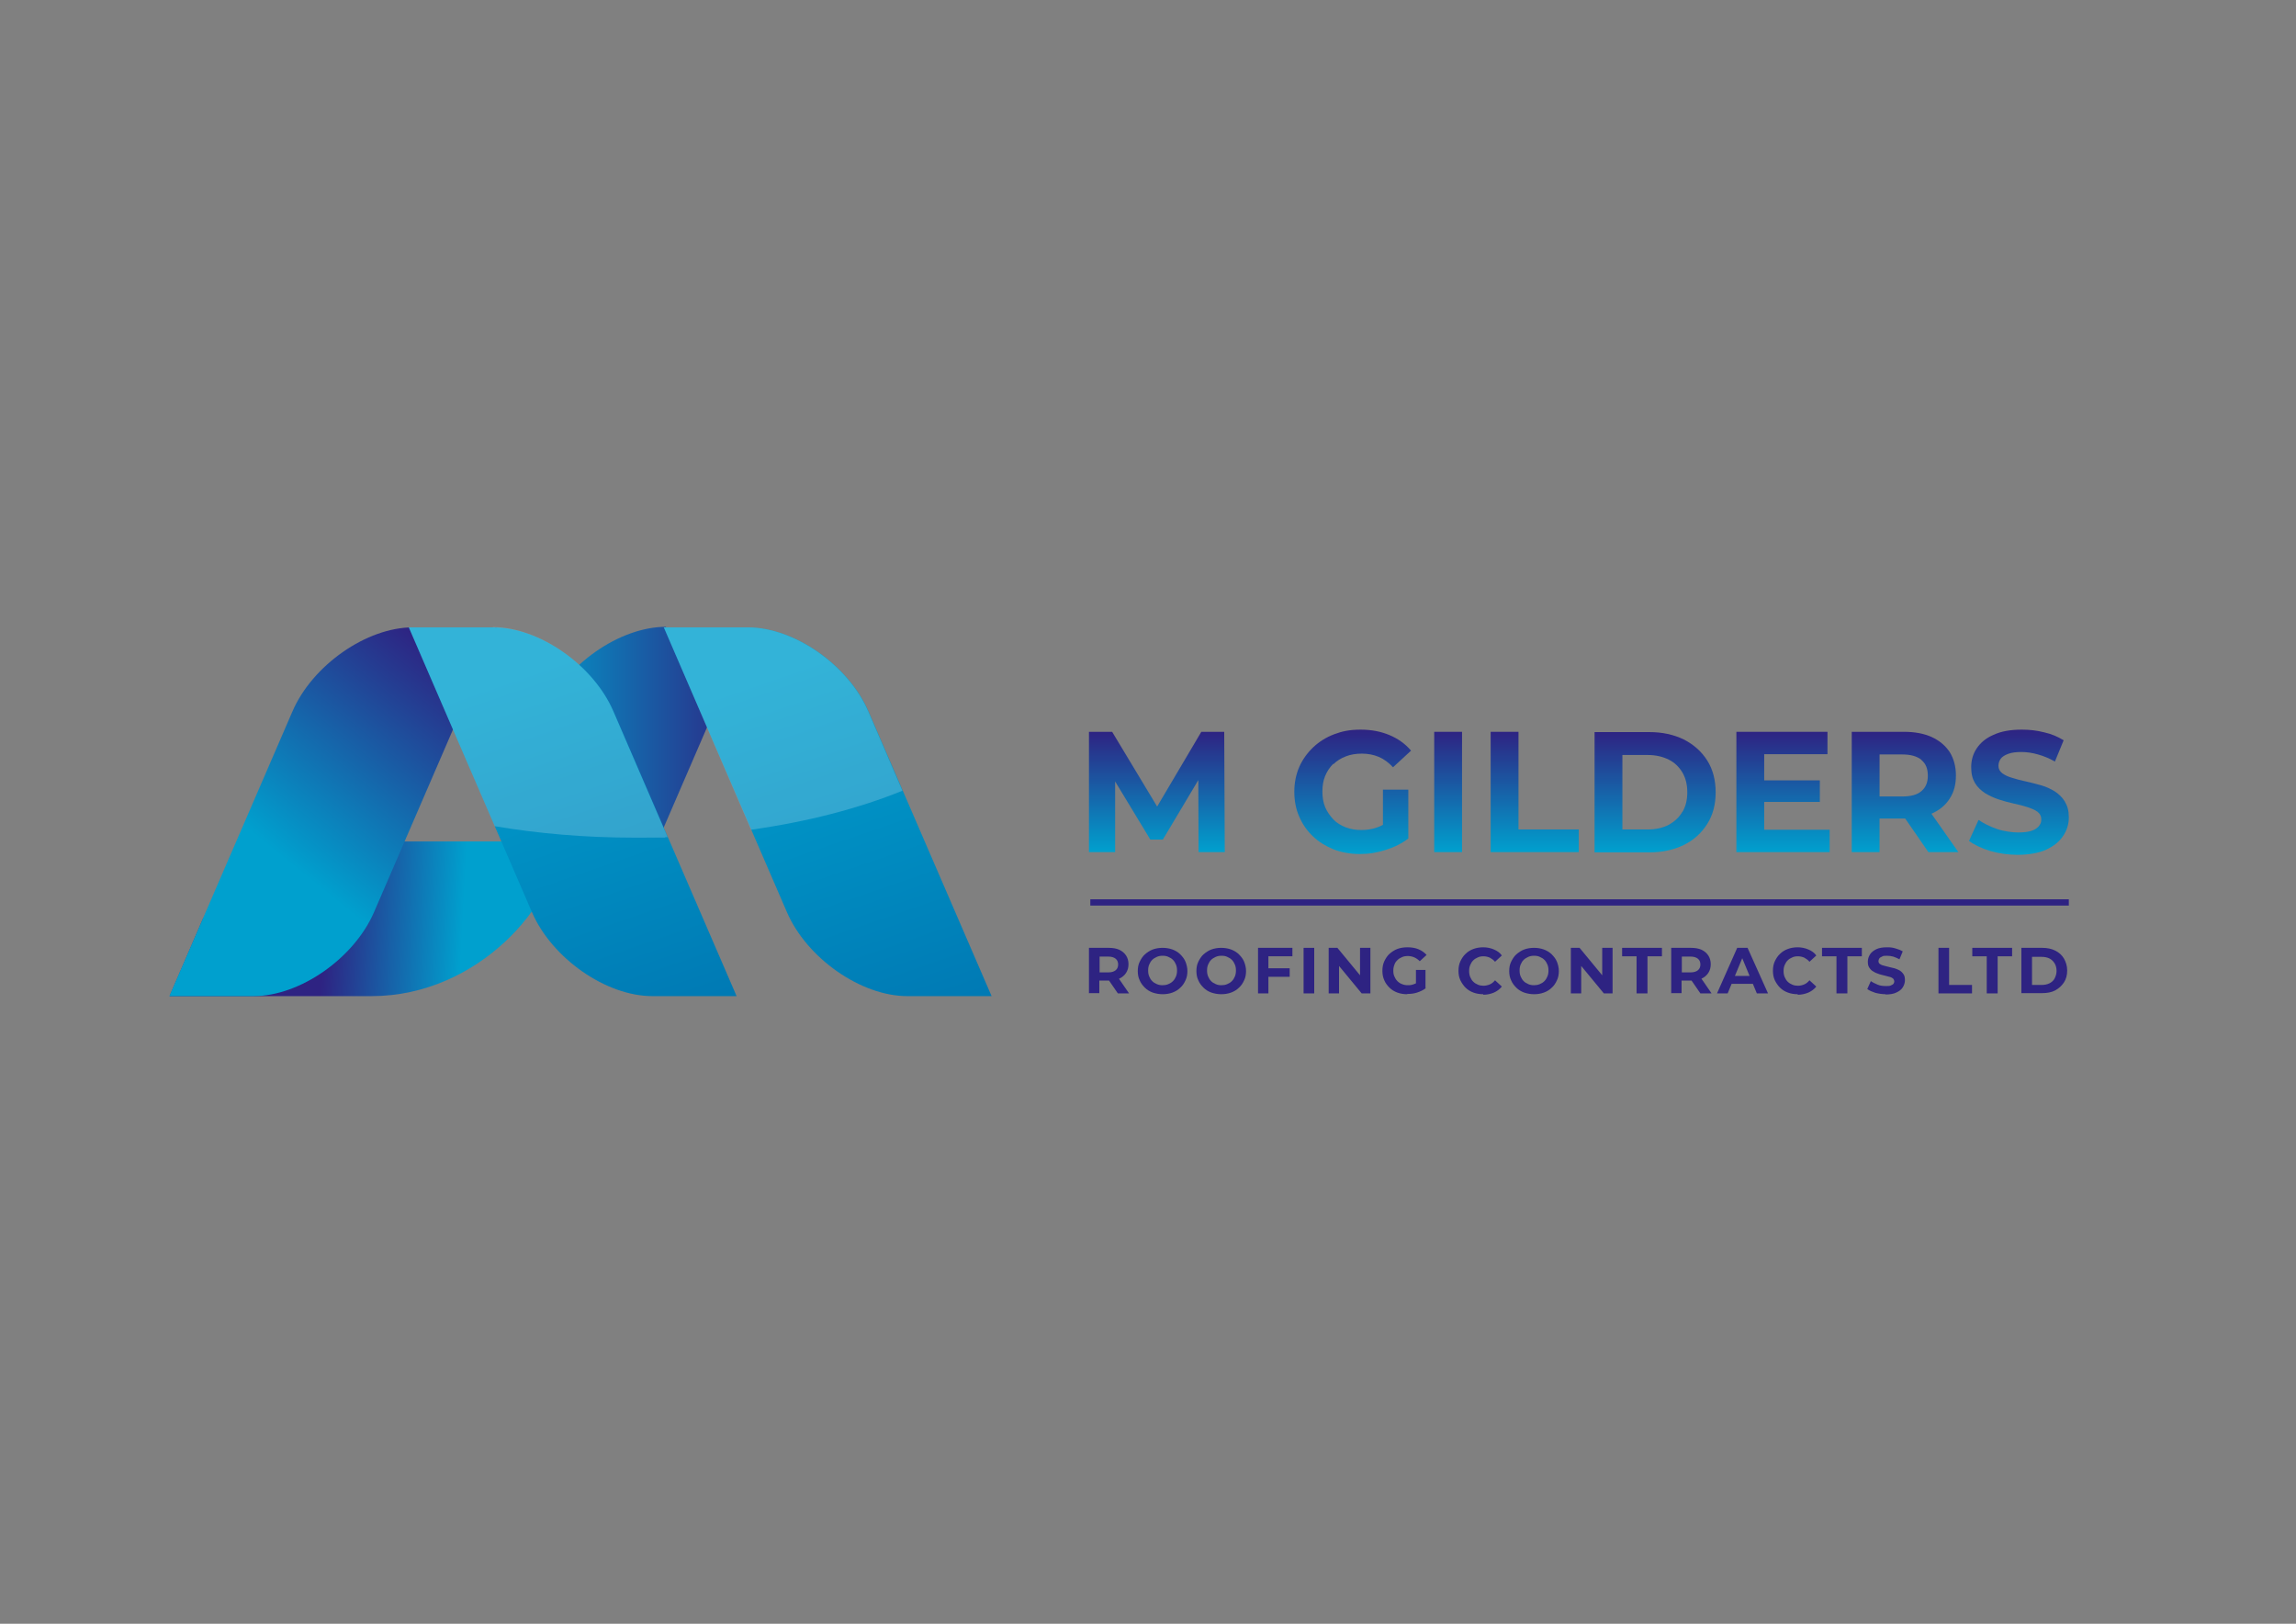 <?xml version="1.0" encoding="UTF-8"?> <svg xmlns="http://www.w3.org/2000/svg" xmlns:xlink="http://www.w3.org/1999/xlink" id="Layer_1" data-name="Layer 1" version="1.1" viewBox="0 0 841.9 595.3"><rect x="0" y="0" width="841.9" height="595.3" fill="#808080" stroke="none"/><defs><style> .cls-1 { fill: #fff; opacity: .2; } .cls-1, .cls-2, .cls-3, .cls-4, .cls-5, .cls-6, .cls-7, .cls-8, .cls-9, .cls-10, .cls-11, .cls-12, .cls-13, .cls-14, .cls-15 { stroke-width: 0px; } .cls-1, .cls-2, .cls-3, .cls-4, .cls-13, .cls-14 { fill-rule: evenodd; } .cls-2 { fill: url(#linear-gradient); } .cls-3 { fill: url(#GradientFill_1); } .cls-4 { fill: url(#GradientFill_2); } .cls-5 { fill: url(#linear-gradient-4); } .cls-6 { fill: url(#linear-gradient-2); } .cls-7 { fill: url(#linear-gradient-3); } .cls-8 { fill: url(#linear-gradient-8); } .cls-9 { fill: url(#linear-gradient-9); } .cls-10 { fill: url(#linear-gradient-7); } .cls-11 { fill: url(#linear-gradient-5); } .cls-12 { fill: url(#linear-gradient-6); } .cls-13 { fill: url(#GradientFill_1-2); } .cls-14 { fill: url(#GradientFill_2-2); } .cls-15 { fill: #2e2382; } </style><linearGradient id="GradientFill_1" data-name="GradientFill 1" x1="169.7" y1="338.8" x2="119.1" y2="336.1" gradientUnits="userSpaceOnUse"><stop offset="0" stop-color="#00a0ce"></stop><stop offset="1" stop-color="#2e2382"></stop></linearGradient><linearGradient id="GradientFill_1-2" data-name="GradientFill 1" x1="190.9" y1="287.1" x2="275" y2="287.1" xlink:href="#GradientFill_1"></linearGradient><linearGradient id="linear-gradient" x1="106.6" y1="316.8" x2="166.3" y2="243.1" gradientUnits="userSpaceOnUse"><stop offset="0" stop-color="#00a0ce"></stop><stop offset="1" stop-color="#2e2382"></stop></linearGradient><linearGradient id="GradientFill_2" data-name="GradientFill 2" x1="192.5" y1="246.8" x2="242.1" y2="390.9" gradientUnits="userSpaceOnUse"><stop offset="0" stop-color="#00a0ce"></stop><stop offset="1" stop-color="#0075b1"></stop></linearGradient><linearGradient id="GradientFill_2-2" data-name="GradientFill 2" x1="286" y1="246.8" x2="335.6" y2="390.9" xlink:href="#GradientFill_2"></linearGradient><linearGradient id="linear-gradient-2" x1="424.2" y1="312.4" x2="424.2" y2="268.3" xlink:href="#linear-gradient"></linearGradient><linearGradient id="linear-gradient-3" x1="495.9" y1="313.2" x2="495.9" y2="267.6" xlink:href="#linear-gradient"></linearGradient><linearGradient id="linear-gradient-4" x1="531" y1="312.4" x2="531" y2="268.3" xlink:href="#linear-gradient"></linearGradient><linearGradient id="linear-gradient-5" x1="562.8" y1="312.4" x2="562.8" y2="268.3" xlink:href="#linear-gradient"></linearGradient><linearGradient id="linear-gradient-6" x1="606.8" y1="312.4" x2="606.8" y2="268.3" xlink:href="#linear-gradient"></linearGradient><linearGradient id="linear-gradient-7" x1="653.8" y1="312.4" x2="653.8" y2="268.3" xlink:href="#linear-gradient"></linearGradient><linearGradient id="linear-gradient-8" x1="698.5" y1="312.4" x2="698.5" y2="268.3" xlink:href="#linear-gradient"></linearGradient><linearGradient id="linear-gradient-9" x1="740.2" y1="313.2" x2="740.2" y2="267.6" xlink:href="#linear-gradient"></linearGradient></defs><path class="cls-3" d="M74.4,336.9l-12.2,28.3h74.1c39.1,0,68.2-34.1,68.7-56.7h-84.7c-18.5,0-39.1,12.8-45.8,28.4Z"></path><path class="cls-13" d="M244.2,230h30.9l-45.1,104.3c-1.5,3.4-3.5,6.8-5.9,9.8l-33.2-62.3,9.1-21.1c7.3-17,27.2-30.9,44.2-30.9Z"></path><path class="cls-2" d="M151.4,230h30.9l-45.1,104.3c-7.3,17-27.2,30.9-44.2,30.9h-30.9l45.1-104.3c7.3-17,27.2-30.9,44.2-30.9Z"></path><path class="cls-4" d="M180.8,230h-30.9l45.1,104.3c7.3,17,27.2,30.9,44.2,30.9h30.9l-45.1-104.3c-7.3-17-27.2-30.9-44.2-30.9Z"></path><path class="cls-14" d="M274.3,230h-30.9l45.1,104.3c7.3,17,27.2,30.9,44.2,30.9h30.9l-45.1-104.3c-7.3-17-27.2-30.9-44.2-30.9Z"></path><path class="cls-1" d="M180.8,230h-30.9l31.5,72.9c16,2.7,33.2,4.2,51.1,4.2s8.3,0,12.3-.2l-19.9-46.1c-7.3-17-27.2-30.9-44.2-30.9Z"></path><path class="cls-1" d="M274.3,230h-30.9l32,74.2c20.6-2.9,39.5-7.8,55.5-14.3l-12.5-29c-7.3-17-27.2-30.9-44.2-30.9Z"></path><rect class="cls-15" x="399.8" y="329.7" width="358.8" height="2.3"></rect><g><polygon class="cls-6" points="440.5 268.3 424.3 295.7 407.8 268.3 399.3 268.3 399.3 312.4 408.9 312.4 408.9 286.5 421.8 307.8 426.4 307.8 439.4 286 439.5 312.4 449.1 312.4 448.9 268.3 440.5 268.3"></polygon><path class="cls-7" d="M488.9,280.2c1.3-1.3,2.8-2.2,4.6-2.9s3.7-1,5.9-1,4.3.4,6.2,1.2c1.9.8,3.6,2.1,5.2,3.8l6.6-6.1c-2.1-2.5-4.8-4.4-7.9-5.7-3.1-1.3-6.6-2-10.6-2s-6.8.6-9.7,1.7c-2.9,1.1-5.5,2.7-7.7,4.8-2.2,2.1-3.9,4.5-5.1,7.2-1.2,2.8-1.8,5.8-1.8,9.1s.6,6.4,1.8,9.1c1.2,2.8,2.9,5.2,5,7.2,2.2,2.1,4.7,3.6,7.6,4.8,2.9,1.1,6.1,1.7,9.6,1.7s6.3-.5,9.5-1.5c3.2-1,6-2.4,8.3-4.2v-17.9h-9.3v12.9c-.7.4-1.4.7-2,.9-1.9.7-3.9,1-5.9,1s-4-.3-5.8-1c-1.7-.7-3.3-1.6-4.5-2.9s-2.3-2.8-3-4.5c-.7-1.7-1-3.6-1-5.7s.3-4,1-5.7c.7-1.7,1.7-3.2,3-4.5Z"></path><rect class="cls-5" x="525.9" y="268.3" width="10.2" height="44.1"></rect><polygon class="cls-11" points="556.8 268.3 546.6 268.3 546.6 312.4 578.9 312.4 578.9 304.1 556.8 304.1 556.8 268.3"></polygon><path class="cls-12" d="M617.4,271.1c-3.7-1.8-7.9-2.7-12.7-2.7h-20v44.1h20c4.8,0,9-.9,12.7-2.7,3.7-1.8,6.5-4.4,8.6-7.7,2.1-3.3,3.1-7.2,3.1-11.6s-1-8.4-3.1-11.7c-2.1-3.3-4.9-5.8-8.6-7.7ZM616.9,297.6c-1.2,2.1-2.9,3.6-5,4.8-2.2,1.1-4.7,1.7-7.7,1.7h-9.3v-27.3h9.3c2.9,0,5.5.6,7.7,1.7s3.8,2.7,5,4.7c1.2,2,1.8,4.5,1.8,7.3s-.6,5.2-1.8,7.2Z"></path><polygon class="cls-10" points="646.9 294 667.3 294 667.3 286.1 646.9 286.1 646.9 276.5 670.1 276.5 670.1 268.3 636.7 268.3 636.7 312.4 670.9 312.4 670.9 304.2 646.9 304.2 646.9 294"></polygon><path class="cls-8" d="M708.3,298.3c2.9-1.3,5.1-3.1,6.6-5.5,1.6-2.4,2.3-5.2,2.3-8.5s-.8-6.2-2.3-8.6c-1.6-2.4-3.8-4.2-6.6-5.5-2.9-1.3-6.3-1.9-10.2-1.9h-19.1v44.1h10.2v-12.3h8.9c.2,0,.3,0,.5,0l8.5,12.3h11l-9.9-14.1s0,0,0,0ZM704.6,278.7c1.6,1.3,2.3,3.2,2.3,5.7s-.8,4.3-2.3,5.6c-1.6,1.4-3.9,2-7.1,2h-8.3v-15.4h8.3c3.2,0,5.5.7,7.1,2Z"></path><path class="cls-9" d="M757.1,293.8c-.9-1.5-2.2-2.7-3.7-3.7-1.5-.9-3.2-1.7-5-2.2-1.8-.5-3.7-1-5.5-1.4s-3.5-.8-5-1.3c-1.5-.4-2.7-1-3.7-1.7-.9-.7-1.4-1.6-1.4-2.7s.3-1.8.8-2.6c.5-.7,1.4-1.3,2.7-1.8,1.3-.5,2.9-.7,4.9-.7s4,.3,6.1.9c2.1.6,4.1,1.4,6.2,2.6l3.2-7.8c-2.1-1.3-4.4-2.3-7.1-2.9-2.7-.7-5.4-1-8.2-1-4.2,0-7.6.6-10.4,1.9-2.8,1.2-4.8,2.9-6.2,5-1.4,2.1-2,4.4-2,6.9s.5,4.3,1.4,5.8c.9,1.5,2.2,2.7,3.7,3.7,1.5.9,3.2,1.7,5,2.3,1.8.6,3.7,1.1,5.5,1.5,1.8.4,3.5.8,5,1.3s2.7,1,3.7,1.7c.9.7,1.4,1.6,1.4,2.8s-.3,1.7-.9,2.5c-.6.7-1.5,1.3-2.7,1.7-1.2.4-2.9.6-4.9.6s-5.3-.4-7.8-1.3c-2.6-.9-4.8-2-6.7-3.3l-3.5,7.7c2,1.5,4.6,2.7,7.8,3.7,3.2.9,6.6,1.4,10.1,1.4s7.7-.6,10.4-1.9c2.8-1.3,4.8-2.9,6.2-5,1.4-2.1,2.1-4.3,2.1-6.8s-.5-4.2-1.4-5.7Z"></path></g><g><path class="cls-15" d="M399.3,364.2v-16.7h7.2c1.5,0,2.8.2,3.9.7,1.1.5,1.9,1.2,2.5,2.1.6.9.9,2,.9,3.2s-.3,2.3-.9,3.2c-.6.9-1.4,1.6-2.5,2.1-1.1.5-2.4.7-3.9.7h-5.1l1.7-1.7v6.3h-3.9ZM403.2,358.3l-1.7-1.8h4.9c1.2,0,2.1-.3,2.7-.8.6-.5.9-1.2.9-2.1s-.3-1.6-.9-2.1c-.6-.5-1.5-.8-2.7-.8h-4.9l1.7-1.8v9.5ZM409.9,364.2l-4.2-6.1h4.1l4.2,6.1h-4.2Z"></path><path class="cls-15" d="M426.4,364.5c-1.3,0-2.5-.2-3.7-.6-1.1-.4-2.1-1-2.9-1.8-.8-.8-1.5-1.7-1.9-2.7-.5-1-.7-2.2-.7-3.4s.2-2.4.7-3.4c.5-1,1.1-2,1.9-2.7s1.8-1.4,2.9-1.8c1.1-.4,2.3-.6,3.6-.6s2.5.2,3.6.6c1.1.4,2.1,1,2.9,1.8.8.8,1.5,1.7,1.9,2.7s.7,2.2.7,3.4-.2,2.4-.7,3.4c-.5,1.1-1.1,2-1.9,2.7-.8.8-1.8,1.4-2.9,1.8-1.1.4-2.3.6-3.6.6ZM426.3,361.2c.7,0,1.4-.1,2.1-.4s1.2-.6,1.7-1.1.8-1,1.1-1.7c.3-.7.4-1.4.4-2.2s-.1-1.5-.4-2.2c-.3-.7-.6-1.2-1.1-1.7-.5-.5-1-.8-1.7-1.1-.6-.3-1.3-.4-2.1-.4s-1.4.1-2.1.4c-.6.3-1.2.6-1.7,1.1s-.8,1-1.1,1.7c-.3.7-.4,1.4-.4,2.2s.1,1.5.4,2.2c.3.7.6,1.2,1.1,1.7.5.5,1,.8,1.7,1.1s1.3.4,2.1.4Z"></path><path class="cls-15" d="M447.9,364.5c-1.3,0-2.5-.2-3.7-.6-1.1-.4-2.1-1-2.9-1.8-.8-.8-1.5-1.7-1.9-2.7-.5-1-.7-2.2-.7-3.4s.2-2.4.7-3.4c.5-1,1.1-2,1.9-2.7s1.8-1.4,2.9-1.8c1.1-.4,2.3-.6,3.6-.6s2.5.2,3.6.6c1.1.4,2.1,1,2.9,1.8.8.8,1.5,1.7,1.9,2.7s.7,2.2.7,3.4-.2,2.4-.7,3.4c-.5,1.1-1.1,2-1.9,2.7-.8.8-1.8,1.4-2.9,1.8-1.1.4-2.3.6-3.6.6ZM447.9,361.2c.7,0,1.4-.1,2.1-.4s1.2-.6,1.7-1.1.8-1,1.1-1.7c.3-.7.4-1.4.4-2.2s-.1-1.5-.4-2.2c-.3-.7-.6-1.2-1.1-1.7-.5-.5-1-.8-1.7-1.1-.6-.3-1.3-.4-2.1-.4s-1.4.1-2.1.4c-.6.3-1.2.6-1.7,1.1s-.8,1-1.1,1.7c-.3.7-.4,1.4-.4,2.2s.1,1.5.4,2.2c.3.7.6,1.2,1.1,1.7.5.5,1,.8,1.7,1.1s1.3.4,2.1.4Z"></path><path class="cls-15" d="M465.2,364.2h-3.9v-16.7h12.6v3.1h-8.8v13.6ZM464.9,355h8v3.1h-8v-3.1Z"></path><path class="cls-15" d="M478,364.2v-16.7h3.9v16.7h-3.9Z"></path><path class="cls-15" d="M487.2,364.2v-16.7h3.2l9.9,12h-1.6v-12h3.8v16.7h-3.2l-9.9-12h1.6v12h-3.8Z"></path><path class="cls-15" d="M516,364.5c-1.3,0-2.5-.2-3.6-.6s-2.1-1-2.9-1.8c-.8-.8-1.5-1.7-1.9-2.7-.5-1.1-.7-2.2-.7-3.5s.2-2.4.7-3.5c.5-1,1.1-2,1.9-2.7s1.8-1.4,2.9-1.8c1.1-.4,2.3-.6,3.7-.6s2.8.2,4,.7,2.2,1.2,3,2.1l-2.5,2.3c-.6-.6-1.3-1.1-2-1.4-.7-.3-1.5-.5-2.3-.5s-1.6.1-2.2.4c-.7.3-1.2.6-1.7,1.1-.5.5-.9,1-1.1,1.7-.3.7-.4,1.4-.4,2.2s.1,1.5.4,2.1c.3.7.6,1.2,1.1,1.7s1.1.9,1.7,1.1c.7.3,1.4.4,2.2.4s1.5-.1,2.2-.4c.7-.2,1.4-.7,2.1-1.3l2.2,2.8c-.9.7-2,1.2-3.2,1.6s-2.4.5-3.6.5ZM519.2,361.9v-6.3h3.5v6.8l-3.5-.5Z"></path><path class="cls-15" d="M543.9,364.5c-1.3,0-2.5-.2-3.6-.6s-2.1-1-2.9-1.8c-.8-.8-1.4-1.7-1.9-2.7-.5-1.1-.7-2.2-.7-3.5s.2-2.4.7-3.5c.5-1,1.1-2,1.9-2.7.8-.8,1.8-1.4,2.9-1.8s2.3-.6,3.6-.6,2.8.3,3.9.8c1.2.5,2.2,1.2,2.9,2.2l-2.5,2.3c-.6-.7-1.2-1.1-1.9-1.5-.7-.3-1.5-.5-2.3-.5s-1.5.1-2.1.4c-.7.3-1.2.6-1.7,1.1s-.8,1-1.1,1.7c-.3.7-.4,1.4-.4,2.2s.1,1.5.4,2.2c.3.7.6,1.2,1.1,1.7s1,.8,1.7,1.1c.7.3,1.4.4,2.1.4s1.6-.2,2.3-.5,1.3-.8,1.9-1.5l2.5,2.3c-.8,1-1.8,1.7-2.9,2.2-1.2.5-2.5.8-3.9.8Z"></path><path class="cls-15" d="M562.6,364.5c-1.3,0-2.5-.2-3.7-.6-1.1-.4-2.1-1-2.9-1.8-.8-.8-1.5-1.7-1.9-2.7-.5-1-.7-2.2-.7-3.4s.2-2.4.7-3.4c.5-1,1.1-2,1.9-2.7s1.8-1.4,2.9-1.8c1.1-.4,2.3-.6,3.6-.6s2.5.2,3.6.6c1.1.4,2.1,1,2.9,1.8.8.8,1.5,1.7,1.9,2.7s.7,2.2.7,3.4-.2,2.4-.7,3.4c-.5,1.1-1.1,2-1.9,2.7-.8.8-1.8,1.4-2.9,1.8-1.1.4-2.3.6-3.6.6ZM562.5,361.2c.7,0,1.4-.1,2.1-.4s1.2-.6,1.7-1.1.8-1,1.1-1.7c.3-.7.4-1.4.4-2.2s-.1-1.5-.4-2.2c-.3-.7-.6-1.2-1.1-1.7-.5-.5-1-.8-1.7-1.1-.6-.3-1.3-.4-2.1-.4s-1.4.1-2.1.4c-.6.3-1.2.6-1.7,1.1s-.8,1-1.1,1.7c-.3.7-.4,1.4-.4,2.2s.1,1.5.4,2.2c.3.7.6,1.2,1.1,1.7.5.5,1,.8,1.7,1.1s1.3.4,2.1.4Z"></path><path class="cls-15" d="M576,364.2v-16.7h3.2l9.9,12h-1.6v-12h3.8v16.7h-3.2l-9.9-12h1.6v12h-3.8Z"></path><path class="cls-15" d="M600.1,364.2v-13.6h-5.3v-3.1h14.6v3.1h-5.3v13.6h-3.9Z"></path><path class="cls-15" d="M612.8,364.2v-16.7h7.2c1.5,0,2.8.2,3.9.7,1.1.5,1.9,1.2,2.5,2.1.6.9.9,2,.9,3.2s-.3,2.3-.9,3.2c-.6.9-1.4,1.6-2.5,2.1-1.1.5-2.4.7-3.9.7h-5.1l1.7-1.7v6.3h-3.9ZM616.7,358.3l-1.7-1.8h4.9c1.2,0,2.1-.3,2.7-.8.6-.5.9-1.2.9-2.1s-.3-1.6-.9-2.1c-.6-.5-1.5-.8-2.7-.8h-4.9l1.7-1.8v9.5ZM623.5,364.2l-4.2-6.1h4.1l4.2,6.1h-4.2Z"></path><path class="cls-15" d="M629.6,364.2l7.4-16.7h3.8l7.5,16.7h-4.1l-6.1-14.7h1.5l-6.1,14.7h-4ZM633.3,360.7l1-2.9h8.6l1,2.9h-10.7Z"></path><path class="cls-15" d="M659.2,364.5c-1.3,0-2.5-.2-3.6-.6s-2.1-1-2.9-1.8c-.8-.8-1.4-1.7-1.9-2.7-.5-1.1-.7-2.2-.7-3.5s.2-2.4.7-3.5c.5-1,1.1-2,1.9-2.7.8-.8,1.8-1.4,2.9-1.8s2.3-.6,3.6-.6,2.8.3,3.9.8c1.2.5,2.2,1.2,2.9,2.2l-2.5,2.3c-.6-.7-1.2-1.1-1.9-1.5-.7-.3-1.5-.5-2.3-.5s-1.5.1-2.1.4c-.7.3-1.2.6-1.7,1.1s-.8,1-1.1,1.7c-.3.7-.4,1.4-.4,2.2s.1,1.5.4,2.2c.3.7.6,1.2,1.1,1.7s1,.8,1.7,1.1c.7.3,1.4.4,2.1.4s1.6-.2,2.3-.5,1.3-.8,1.9-1.5l2.5,2.3c-.8,1-1.8,1.7-2.9,2.2-1.2.5-2.5.8-3.9.8Z"></path><path class="cls-15" d="M673.4,364.2v-13.6h-5.3v-3.1h14.6v3.1h-5.3v13.6h-3.9Z"></path><path class="cls-15" d="M691.5,364.5c-1.3,0-2.6-.2-3.8-.5-1.2-.4-2.2-.8-3-1.4l1.3-2.9c.7.5,1.6.9,2.5,1.3s2,.5,3,.5,1.4,0,1.8-.2c.5-.2.8-.4,1-.6.2-.3.3-.6.3-.9s-.2-.8-.5-1.1c-.4-.3-.8-.5-1.4-.6-.6-.2-1.2-.3-1.9-.5-.7-.2-1.4-.3-2.1-.6-.7-.2-1.3-.5-1.9-.9-.6-.3-1-.8-1.4-1.4-.4-.6-.5-1.3-.5-2.2s.3-1.8.8-2.6c.5-.8,1.3-1.4,2.3-1.9,1-.5,2.4-.7,3.9-.7s2.1.1,3.1.4,1.9.6,2.7,1.1l-1.2,2.9c-.8-.4-1.6-.8-2.3-1s-1.5-.3-2.3-.3-1.4,0-1.8.3c-.5.2-.8.4-1,.7-.2.3-.3.6-.3,1s.2.8.5,1,.8.5,1.4.6c.6.2,1.2.3,1.9.5.7.2,1.4.3,2.1.5.7.2,1.3.5,1.9.8.6.4,1,.8,1.4,1.4.4.6.5,1.3.5,2.2s-.3,1.8-.8,2.6c-.5.8-1.3,1.4-2.4,1.9-1,.5-2.4.7-4,.7Z"></path><path class="cls-15" d="M710.8,364.2v-16.7h3.9v13.6h8.4v3.1h-12.2Z"></path><path class="cls-15" d="M728.5,364.2v-13.6h-5.3v-3.1h14.6v3.1h-5.3v13.6h-3.9Z"></path><path class="cls-15" d="M741.2,364.2v-16.7h7.6c1.8,0,3.4.3,4.8,1s2.5,1.7,3.2,2.9,1.2,2.7,1.2,4.4-.4,3.2-1.2,4.4-1.9,2.2-3.2,2.9-3,1-4.8,1h-7.6ZM745.1,361.1h3.5c1.1,0,2.1-.2,2.9-.6.8-.4,1.5-1,1.9-1.8s.7-1.7.7-2.7-.2-2-.7-2.8c-.5-.8-1.1-1.4-1.9-1.8-.8-.4-1.8-.6-2.9-.6h-3.5v10.4Z"></path></g></svg> 